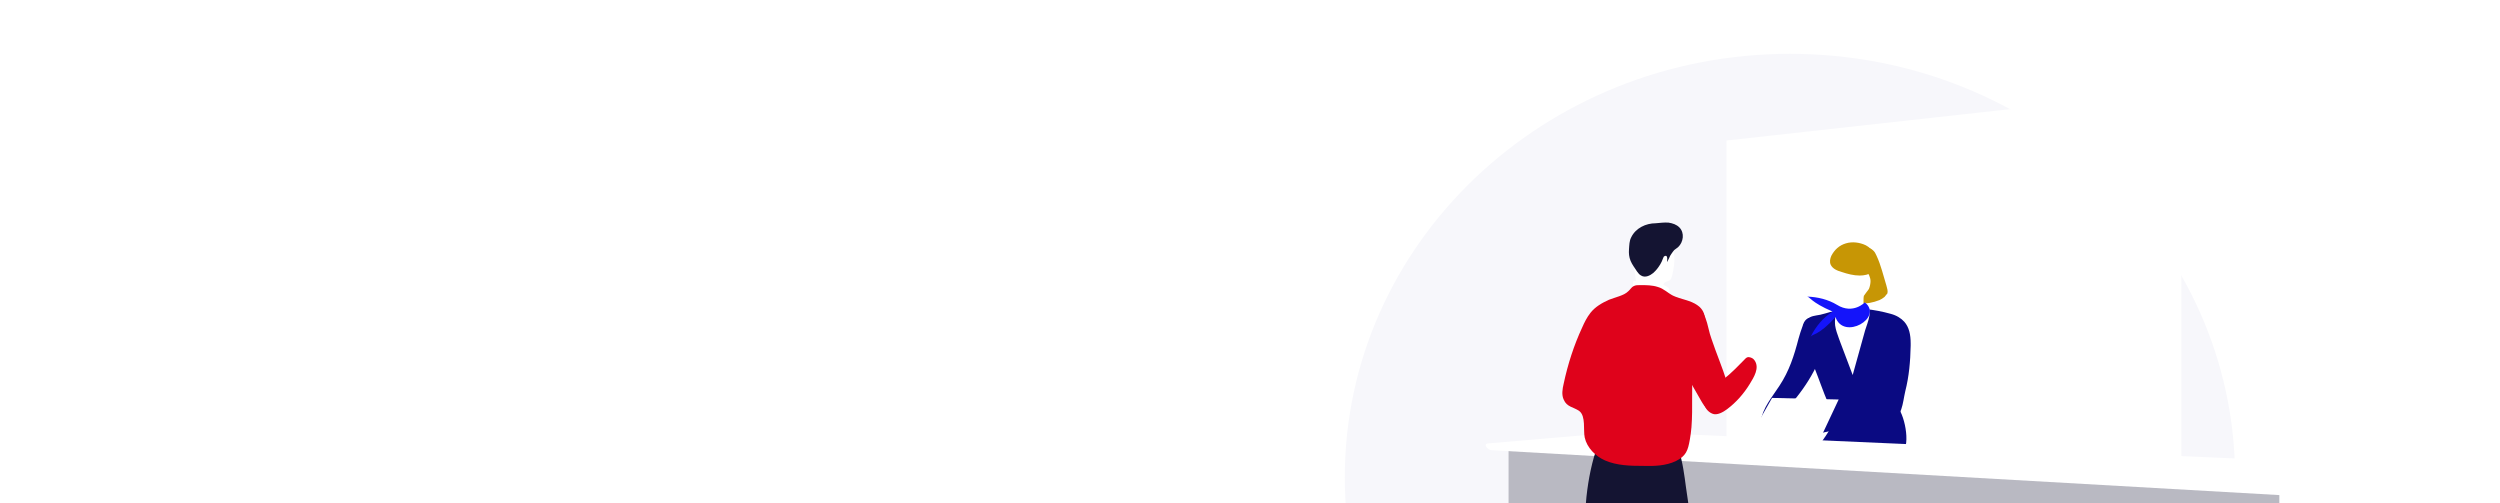 <svg width="1440" height="290" viewBox="0 0 1440 290" fill="none" xmlns="http://www.w3.org/2000/svg">
<g clip-path="url(#clip0)">
<g clip-path="url(#clip1)">
<path d="M1031 518.998C1172.6 518.998 1287.39 409.756 1287.39 274.999C1287.39 140.242 1172.6 31 1031 31C889.398 31 774.607 140.242 774.607 274.999C774.607 409.756 889.398 518.998 1031 518.998Z" fill="#F7F7FB"/>
<g filter="url(#filter0_d)">
<path d="M1256.44 388.281L994.468 354.557V76.939L1170.45 57.469C1192.34 55.035 1214.22 62.163 1230.73 76.765C1247.06 91.541 1256.44 112.575 1256.44 134.479V388.281Z" fill="white"/>
</g>
<path d="M1095.78 260.458L1095.59 260.642C1093.76 262.111 1091.56 262.295 1089.35 262.295C1077.24 262.846 1065.13 261.744 1053.2 258.989C1046.59 257.52 1049.16 254.581 1051.73 250.908C1055.22 245.95 1056.5 240.44 1061.64 236.767C1066.41 233.278 1072.65 233.094 1078.34 233.461C1083.3 233.829 1087.34 230.339 1092.29 233.829C1096.88 237.502 1100.73 256.051 1095.78 260.458Z" fill="#0A0A82"/>
<path d="M1312.9 336.124C1312.9 368.998 1298.4 400.036 1273.25 421.156C1248.11 442.276 1214.89 451.092 1182.59 445.398L868.933 389.567V256.969L1312.9 282.68V336.124Z" fill="#B9B9C2"/>
<g filter="url(#filter1_d)">
<path d="M1320.05 281.579L859.206 255.316C858.104 255.316 856.82 254.398 856.086 253.479C855.535 252.378 855.719 251.643 856.636 251.459L935.738 244.664L1362.82 263.397L1320.05 281.579Z" fill="white"/>
</g>
<path d="M1085.5 171.018C1084.58 171.753 1083.48 172.487 1082.56 172.855C1078.89 174.324 1074.86 175.059 1071 174.875C1056.32 174.14 1058.7 168.08 1059.07 162.203C1059.99 141.817 1074.12 139.062 1079.26 144.572C1079.99 145.307 1080.36 146.225 1080.91 147.327C1083.48 152.836 1084.77 158.713 1086.6 164.59C1086.97 166.06 1087.52 167.529 1087.15 168.998C1086.42 169.733 1086.05 170.467 1085.5 171.018Z" fill="#C79605"/>
<path d="M1040.53 184.241C1042.74 181.854 1045.67 181.854 1048.43 181.303C1052.46 180.384 1056.13 178.915 1060.17 178.364C1069.9 176.895 1079.63 178.18 1088.99 180.752C1092.47 181.67 1095.04 183.323 1096.88 185.343C1099.63 188.465 1100.55 192.689 1100.55 197.832C1100.55 198.199 1100.55 198.75 1100.55 199.117C1100.37 208.116 1099.63 216.748 1097.43 225.38C1095.78 232.542 1095.96 239.705 1088.44 243.745C1083.85 246.133 1078.53 245.949 1073.39 245.765C1069.17 245.582 1064.94 245.398 1061.27 243.562C1056.87 241.358 1054.67 236.215 1052.83 231.808C1050.08 225.38 1047.88 218.768 1045.31 212.34C1042.92 206.096 1038.52 198.933 1038.15 192.322C1038.15 189.567 1038.52 186.261 1040.53 184.241Z" fill="#0A0A82"/>
<path d="M1059.99 197.096C1059.81 196.362 1059.44 195.811 1059.25 195.076C1058.34 192.505 1057.42 190.118 1057.05 187.546C1056.87 185.894 1056.87 184.057 1057.24 182.404C1057.42 181.669 1057.79 180.935 1057.97 180.017C1058.15 179.282 1058.34 178.547 1059.07 178.18C1059.25 177.996 1059.62 177.813 1059.99 177.813C1061.09 177.813 1060.91 178.915 1061.09 179.649C1061.09 180.568 1061.27 181.302 1061.46 182.037C1061.82 183.69 1062.56 185.159 1064.21 185.894C1068.25 188.281 1073.02 182.404 1073.94 179.282C1074.49 177.629 1074.3 175.793 1074.12 174.14C1079.44 178.364 1075.77 185.343 1074.3 190.301C1071.92 198.933 1069.53 207.381 1067.15 216.013C1064.76 209.585 1062.37 203.341 1059.99 197.096Z" fill="white"/>
<g filter="url(#filter2_d)">
<path d="M1076.14 162.938C1076.32 162.754 1076.32 162.57 1076.51 162.387C1077.06 161.101 1077.42 159.265 1077.42 157.979C1077.42 155.775 1076.32 153.755 1075.22 152.102C1073.39 149.347 1071 146.96 1068.06 145.674C1065.31 144.389 1061.82 144.021 1058.89 145.307C1059.07 145.307 1059.07 145.307 1059.26 145.307C1058.89 145.307 1057.24 148.245 1057.05 148.613C1056.32 149.898 1055.77 151.367 1055.22 152.837C1054.48 155.408 1052.65 167.162 1057.24 169.733C1060.91 171.753 1059.81 177.263 1059.81 180.568C1059.99 184.793 1064.94 186.813 1068.62 185.711C1071.55 184.793 1073.39 182.038 1073.39 179.099C1073.39 175.61 1073.39 172.304 1073.39 168.815C1073.39 168.08 1073.39 167.162 1073.57 166.427C1074.49 164.958 1075.41 164.04 1076.14 162.938Z" fill="white"/>
</g>
<path d="M1078.53 156.693C1076.51 158.162 1073.75 158.713 1071.18 158.713C1067.7 158.713 1064.21 157.795 1060.91 156.693C1058.34 155.958 1055.58 154.856 1054.48 152.469C1053.75 150.816 1054.12 148.98 1054.85 147.327C1056.69 143.837 1059.44 141.266 1063.29 140.164C1066.96 139.062 1071.18 139.613 1074.67 141.266C1078.34 143.103 1081.28 147.878 1080.91 152.102C1080.91 154.122 1079.99 155.591 1078.53 156.693Z" fill="#C79605"/>
<path d="M1008.78 201.505C1008.6 200.77 1008.23 200.035 1007.87 199.484C1006.76 202.423 1005.85 205.545 1005.3 208.667C1005.11 209.769 1005.66 210.871 1006.58 209.769C1007.32 208.851 1008.42 207.932 1008.78 206.831C1009.33 204.994 1009.33 203.157 1008.78 201.505Z" fill="white"/>
<g filter="url(#filter3_d)">
<path d="M1011.9 211.054C1014.47 207.014 1015.76 202.055 1014.66 197.28C1014.47 196.729 1014.11 195.811 1013.37 195.995C1013 195.995 1012.82 196.362 1012.64 196.729C1011.17 198.933 1009.7 201.137 1008.42 203.524C1007.68 204.81 1006.21 206.83 1006.4 208.483C1006.4 209.401 1007.13 210.32 1007.87 210.871C1008.6 211.422 1009.7 211.789 1010.62 212.156C1010.8 211.973 1010.99 211.973 1011.35 211.789" fill="white"/>
</g>
<path d="M970.058 363.671C971.71 353.57 973.546 343.653 974.096 333.736C975.197 317.391 974.28 300.862 971.71 284.7C970.058 274.783 968.957 253.111 958.863 247.602C953.541 244.663 946.566 245.398 941.794 249.255C933.536 256.234 935.004 268.906 936.839 279.19C938.307 287.271 941.611 294.801 943.263 302.882C945.282 313.166 946.566 323.451 948.769 333.552C950.971 344.204 947.484 356.142 946.933 366.794C945.465 392.505 947.484 418.217 952.99 443.378C955.192 444.112 957.762 442.643 958.863 440.623C959.964 438.603 960.515 436.215 960.698 433.828C962.901 416.197 965.103 398.382 967.305 380.751C968.223 375.242 969.141 369.365 970.058 363.671Z" fill="#141432"/>
<path d="M939.041 251.459C928.947 246.317 921.055 253.112 918.119 263.213C912.429 283.415 912.246 304.351 912.98 325.104C913.163 330.247 912.796 336.491 913.714 342.184C913.714 342.368 913.714 342.735 913.531 342.919C911.328 359.264 908.942 375.242 909.493 391.771C909.676 395.444 912.062 435.113 913.531 435.113C916.834 434.93 920.138 434.746 923.441 434.562C922.524 434.562 924.175 401.321 924.359 398.383C925.093 391.22 926.194 384.057 927.479 376.895C929.865 364.59 933.719 352.653 936.839 340.531C938.858 332.083 941.427 323.451 943.63 314.82C946.383 304.902 948.769 294.801 950.237 284.884C952.256 272.946 951.155 257.519 939.041 251.459Z" fill="#141432"/>
<path d="M962.717 160.183C962.901 159.632 963.084 159.081 963.268 158.347C964.002 154.673 964.736 151 964.369 147.511C964.186 145.858 963.819 143.287 962.717 142.001C961.616 140.716 959.964 139.981 958.496 139.43C956.844 138.879 955.193 138.328 953.541 137.961C952.256 137.777 950.971 137.594 949.687 137.777C948.953 137.777 948.035 137.961 947.301 138.145C944.915 138.512 942.712 139.063 940.327 139.43C939.959 139.43 939.592 139.614 939.409 139.797C939.042 140.165 939.042 140.716 938.858 141.267C938.675 143.654 939.225 145.858 939.776 148.246C939.959 149.347 940.327 150.266 940.694 151.184C941.061 152.102 941.244 153.204 941.244 154.306C941.611 156.877 941.978 159.449 942.345 162.02C942.529 163.122 942.712 164.224 943.263 164.958C943.814 165.876 944.915 166.427 946.016 166.795C947.851 167.529 949.87 168.264 951.889 168.631C953.541 168.999 955.376 169.182 956.477 167.897C957.762 166.427 957.395 164.04 958.863 162.754C959.781 162.02 961.249 162.02 962.167 161.101C962.35 160.734 962.534 160.55 962.717 160.183Z" fill="white"/>
<path d="M956.293 152.286C956.844 151.367 957.394 150.265 957.761 149.163C957.945 148.796 958.129 148.245 958.312 147.878C958.679 147.511 959.046 147.327 959.597 147.327C960.147 147.511 960.331 148.245 960.331 148.98C960.331 149.714 960.147 150.265 960.514 151C960.331 150.633 961.249 148.98 961.432 148.612C961.799 147.694 962.166 146.96 962.717 146.225C963.267 145.49 963.818 144.572 964.369 144.021C965.103 143.47 965.837 142.919 966.571 142.368C969.691 139.43 970.425 134.104 967.305 130.982C965.653 129.329 963.451 128.594 961.065 128.227C958.496 128.043 956.11 128.41 953.724 128.594C948.034 128.594 942.161 131.349 939.592 136.675C938.491 138.695 938.491 141.083 938.307 143.47C938.124 145.858 938.307 148.062 939.225 150.265C940.142 152.469 941.611 154.306 942.895 156.326C943.63 157.244 944.18 158.163 945.281 158.713C946.383 159.448 947.851 159.448 948.952 159.081C950.237 158.713 951.338 157.979 952.256 157.244C953.907 155.775 955.192 154.122 956.293 152.286Z" fill="#141432"/>
<path d="M961.799 170.284C961.799 169.182 961.616 168.264 961.616 167.162C961.616 166.795 961.616 166.427 961.432 166.244C961.249 166.06 961.065 165.876 960.882 165.693C957.211 162.938 952.623 162.387 948.035 162.203C945.832 162.02 943.813 162.02 941.611 161.836C941.427 161.836 941.06 161.836 940.877 162.02C940.693 162.203 940.693 162.387 940.693 162.571C940.51 163.305 940.51 164.04 940.51 164.774C944.364 164.223 948.402 164.591 952.072 165.693C955.743 166.795 959.23 168.998 961.799 172.121C962.167 171.386 962.35 170.468 961.983 169.733" fill="white"/>
<path d="M974.28 246.133C974.096 248.52 973.729 250.908 973.362 253.111C972.261 259.539 971.16 262.662 965.287 265.6C959.414 268.355 952.807 268.538 946.383 268.355C939.042 268.355 931.334 268.171 924.543 265.233C919.037 262.845 914.082 257.886 912.797 252.01C911.879 247.785 913.531 239.705 909.677 236.766C906.373 234.379 902.519 234.562 900.684 230.155C899.399 227.4 899.95 224.094 900.684 220.972C903.07 209.769 906.557 198.933 911.329 188.649C912.613 185.71 914.082 182.772 916.1 180.201C918.853 176.711 922.708 174.507 926.745 172.671C928.581 171.936 930.599 171.385 932.618 170.651C934.637 169.916 936.472 169.181 937.941 167.712C939.042 166.794 939.776 165.325 941.061 164.774C942.162 164.223 943.447 164.223 944.731 164.223C948.218 164.223 951.706 164.223 955.009 165.325C958.313 166.243 960.699 168.814 963.635 170.283C968.223 172.487 973.729 172.854 977.951 175.977C983.64 180.017 982.722 187.547 979.602 192.873C977.951 195.628 976.299 197.28 975.932 200.403C975.381 204.076 975.381 207.749 975.198 211.422C974.096 222.808 975.198 234.562 974.28 246.133Z" fill="#DF021B"/>
<path d="M1018.51 231.807C1016.31 235.297 1014.66 239.153 1013.92 243.561C1013.74 244.847 1013.74 246.316 1014.47 247.234C1016.86 250.54 1021.08 244.479 1022.37 243.01C1026.59 238.419 1030.81 233.827 1034.66 229.052C1039.8 222.624 1044.21 215.646 1047.51 208.116C1049.53 203.524 1046.41 198.566 1045.86 193.974C1045.49 191.403 1045.12 179.649 1040.17 184.241C1039.25 185.159 1038.7 186.444 1038.33 187.73C1037.41 190.118 1036.68 192.505 1035.95 195.076C1033.38 204.994 1030.62 213.625 1024.93 222.257C1022.92 225.379 1020.53 228.501 1018.51 231.807Z" fill="#0A0A82"/>
<path d="M1074.12 174.14C1074.3 174.14 1067.33 181.302 1058.15 175.609C1053.01 172.487 1046.96 171.018 1040.72 170.834C1042.55 170.834 1042.74 173.956 1055.58 179.466C1050.08 182.955 1045.86 188.098 1042.92 193.974C1043.84 192.322 1047.88 193.24 1057.24 182.588C1061.82 196.362 1085.13 182.955 1074.12 174.14Z" fill="#1414FA"/>
<path d="M1080.91 235.113C1092.11 226.114 1099.45 207.565 1097.8 193.423C1097.61 192.321 1097.43 191.036 1096.88 189.934C1096.33 188.832 1095.23 187.914 1094.13 187.914C1089.17 187.179 1086.97 196.362 1085.87 199.668C1084.22 204.626 1082.2 209.585 1079.81 214.176C1075.04 223.175 1067.88 230.705 1058.52 234.746C1054.12 236.582 1049.53 237.684 1045.49 239.888C1041.45 242.275 1037.78 246.132 1037.6 250.907C1037.6 252.193 1058.7 247.418 1060.54 246.683C1067.51 243.928 1074.67 240.072 1080.91 235.113Z" fill="#0A0A82"/>
<g filter="url(#filter4_d)">
<path d="M1059.07 226.115L1044.39 257.336L1003.64 255.316L1020.71 225.196L1059.07 226.115Z" fill="white"/>
</g>
<path d="M964.736 186.997C966.571 183.14 970.976 177.263 975.748 176.712C979.235 176.161 981.254 180.385 982.355 183.14C983.823 186.997 984.374 191.404 985.842 195.261C988.595 203.526 992.082 211.606 994.652 219.871C995.753 223.544 995.753 228.319 993.918 231.808C992.082 235.481 987.677 238.971 983.823 236.032C982.172 234.747 981.07 232.91 979.969 231.074C975.564 223.544 971.343 215.83 966.938 208.301C965.103 204.995 962.901 202.24 962.901 198.2C962.534 194.343 963.084 190.486 964.736 186.997Z" fill="#DF021B"/>
<path d="M1007.87 221.156C1004.38 226.849 999.974 231.808 994.835 235.664C992.633 237.317 988.962 239.521 986.209 238.236C981.07 236.032 979.419 228.869 984.007 224.461C993 216.197 988.595 223.911 1004.56 207.382C1005.48 206.463 1006.03 205.545 1007.5 205.729C1008.78 205.912 1009.88 206.463 1010.62 207.565C1013.74 211.973 1010.07 217.483 1007.87 221.156Z" fill="#DF021B"/>
</g>
</g>
<defs>
<filter id="filter0_d" x="926.468" y="-7" width="397.971" height="467.281" filterUnits="userSpaceOnUse" color-interpolation-filters="sRGB">
<feFlood flood-opacity="0" result="BackgroundImageFix"/>
<feColorMatrix in="SourceAlpha" type="matrix" values="0 0 0 0 0 0 0 0 0 0 0 0 0 0 0 0 0 0 127 0"/>
<feOffset dy="4"/>
<feGaussianBlur stdDeviation="34"/>
<feColorMatrix type="matrix" values="0 0 0 0 0.039 0 0 0 0 0.039 0 0 0 0 0.51 0 0 0 0.1 0"/>
<feBlend mode="normal" in2="BackgroundImageFix" result="effect1_dropShadow"/>
<feBlend mode="normal" in="SourceGraphic" in2="effect1_dropShadow" result="shape"/>
</filter>
<filter id="filter1_d" x="787.776" y="180.664" width="643.041" height="172.915" filterUnits="userSpaceOnUse" color-interpolation-filters="sRGB">
<feFlood flood-opacity="0" result="BackgroundImageFix"/>
<feColorMatrix in="SourceAlpha" type="matrix" values="0 0 0 0 0 0 0 0 0 0 0 0 0 0 0 0 0 0 127 0"/>
<feOffset dy="4"/>
<feGaussianBlur stdDeviation="34"/>
<feColorMatrix type="matrix" values="0 0 0 0 0.039 0 0 0 0 0.039 0 0 0 0 0.51 0 0 0 0.07 0"/>
<feBlend mode="normal" in2="BackgroundImageFix" result="effect1_dropShadow"/>
<feBlend mode="normal" in="SourceGraphic" in2="effect1_dropShadow" result="shape"/>
</filter>
<filter id="filter2_d" x="986.23" y="80.507" width="159.194" height="177.501" filterUnits="userSpaceOnUse" color-interpolation-filters="sRGB">
<feFlood flood-opacity="0" result="BackgroundImageFix"/>
<feColorMatrix in="SourceAlpha" type="matrix" values="0 0 0 0 0 0 0 0 0 0 0 0 0 0 0 0 0 0 127 0"/>
<feOffset dy="4"/>
<feGaussianBlur stdDeviation="34"/>
<feColorMatrix type="matrix" values="0 0 0 0 0.039 0 0 0 0 0.039 0 0 0 0 0.51 0 0 0 0.97 0"/>
<feBlend mode="normal" in2="BackgroundImageFix" result="effect1_dropShadow"/>
<feBlend mode="normal" in="SourceGraphic" in2="effect1_dropShadow" result="shape"/>
</filter>
<filter id="filter3_d" x="987.382" y="176.971" width="46.671" height="54.185" filterUnits="userSpaceOnUse" color-interpolation-filters="sRGB">
<feFlood flood-opacity="0" result="BackgroundImageFix"/>
<feColorMatrix in="SourceAlpha" type="matrix" values="0 0 0 0 0 0 0 0 0 0 0 0 0 0 0 0 0 0 127 0"/>
<feOffset/>
<feGaussianBlur stdDeviation="9.5"/>
<feColorMatrix type="matrix" values="0 0 0 0 0.039 0 0 0 0 0.039 0 0 0 0 0.51 0 0 0 0.18 0"/>
<feBlend mode="normal" in2="BackgroundImageFix" result="effect1_dropShadow"/>
<feBlend mode="normal" in="SourceGraphic" in2="effect1_dropShadow" result="shape"/>
</filter>
<filter id="filter4_d" x="935.645" y="161.196" width="191.427" height="168.14" filterUnits="userSpaceOnUse" color-interpolation-filters="sRGB">
<feFlood flood-opacity="0" result="BackgroundImageFix"/>
<feColorMatrix in="SourceAlpha" type="matrix" values="0 0 0 0 0 0 0 0 0 0 0 0 0 0 0 0 0 0 127 0"/>
<feOffset dy="4"/>
<feGaussianBlur stdDeviation="34"/>
<feColorMatrix type="matrix" values="0 0 0 0 0.039 0 0 0 0 0.039 0 0 0 0 0.51 0 0 0 0.97 0"/>
<feBlend mode="normal" in2="BackgroundImageFix" result="effect1_dropShadow"/>
<feBlend mode="normal" in="SourceGraphic" in2="effect1_dropShadow" result="shape"/>
</filter>
<clipPath id="clip0">
<path d="M0 0H1440V290H0V0Z" fill="white"/>
</clipPath>
<clipPath id="clip1">
<rect x="623" y="24" width="740" height="510" fill="white"/>
</clipPath>
</defs>
</svg>
